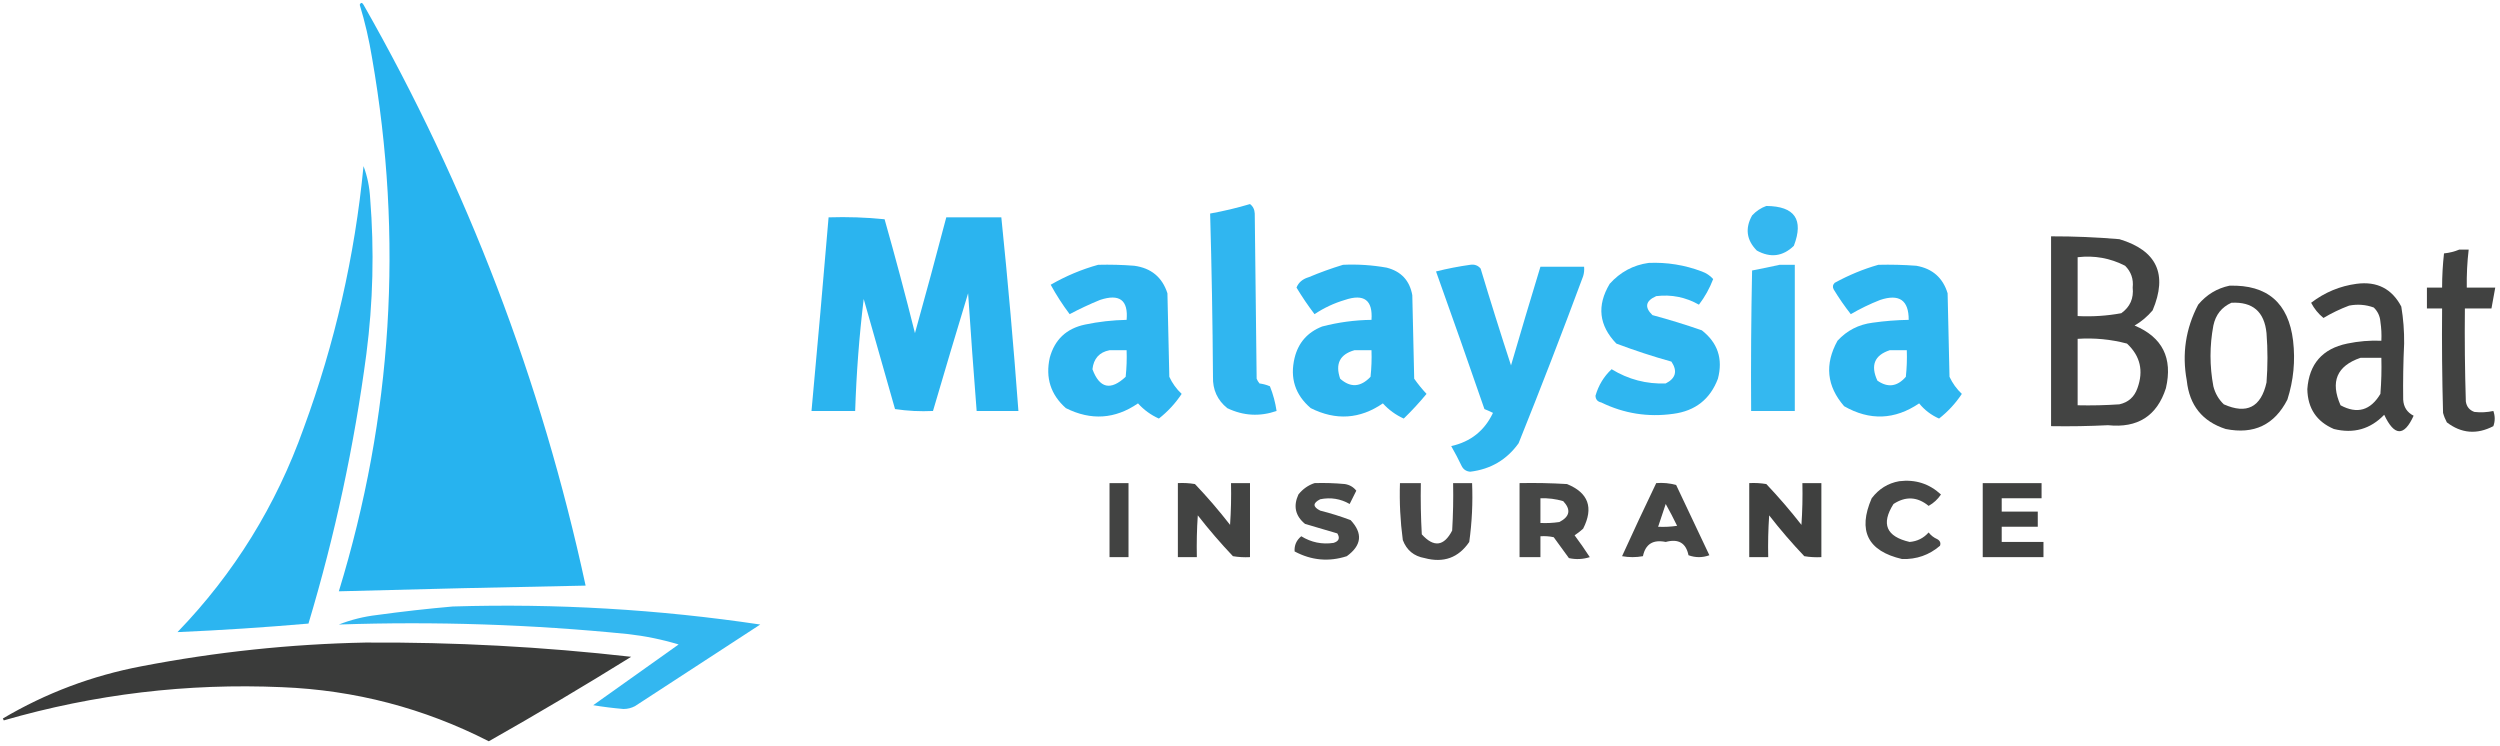 <?xml version="1.0" encoding="UTF-8"?>
<!DOCTYPE svg PUBLIC "-//W3C//DTD SVG 1.1//EN" "http://www.w3.org/Graphics/SVG/1.1/DTD/svg11.dtd">
<svg xmlns="http://www.w3.org/2000/svg" version="1.1" width="1317px" height="393px" style="shape-rendering:geometricPrecision; text-rendering:geometricPrecision; image-rendering:optimizeQuality; fill-rule:evenodd; clip-rule:evenodd" xmlns:xlink="http://www.w3.org/1999/xlink">
<g><path style="opacity:0.982" fill="#24b2ef" d="M 189.5,2.5 C 190.077,1.227 190.743,1.227 191.5,2.5C 246.145,98.467 285.145,200.467 308.5,308.5C 265.161,309.318 221.828,310.318 178.5,311.5C 206.75,219.262 212.583,125.595 196,30.5C 194.431,20.899 192.264,11.566 189.5,2.5 Z"/></g>
<g><path style="opacity:0.959" fill="#24b2ef" d="M 191.5,87.5 C 193.509,92.856 194.676,98.523 195,104.5C 197.194,131.895 196.528,159.228 193,186.5C 186.623,234.673 176.456,282.006 162.5,328.5C 139.515,330.499 116.515,331.999 93.5,333C 123.32,302.121 145.487,266.287 160,225.5C 176.429,180.856 186.929,134.856 191.5,87.5 Z"/></g>
<g><path style="opacity:0.943" fill="#24b2ef" d="M 658.5,107.5 C 660.067,108.681 660.901,110.347 661,112.5C 661.333,141.5 661.667,170.5 662,199.5C 662.374,200.416 662.874,201.25 663.5,202C 665.433,202.251 667.266,202.751 669,203.5C 670.684,207.716 671.851,212.049 672.5,216.5C 663.619,219.568 654.952,219.068 646.5,215C 641.308,210.768 638.808,205.268 639,198.5C 638.809,169.804 638.309,141.137 637.5,112.5C 644.703,111.197 651.703,109.53 658.5,107.5 Z"/></g>
<g><path style="opacity:0.922" fill="#24b2ef" d="M 930.5,108.5 C 945.475,108.628 950.309,115.628 945,129.5C 939.177,135.124 932.677,135.957 925.5,132C 920.052,126.477 919.219,120.31 923,113.5C 925.17,111.177 927.67,109.51 930.5,108.5 Z"/></g>
<g><path style="opacity:0.962" fill="#24b2ef" d="M 436.5,114.5 C 446.416,114.181 456.25,114.514 466,115.5C 471.646,135.418 476.979,155.418 482,175.5C 487.662,155.185 493.162,134.852 498.5,114.5C 508.167,114.5 517.833,114.5 527.5,114.5C 530.981,148.454 533.981,182.454 536.5,216.5C 529.167,216.5 521.833,216.5 514.5,216.5C 512.873,195.849 511.373,175.183 510,154.5C 503.725,175.155 497.559,195.822 491.5,216.5C 484.8,216.83 478.134,216.497 471.5,215.5C 466.001,196.172 460.501,176.839 455,157.5C 452.644,176.994 451.144,196.66 450.5,216.5C 442.833,216.5 435.167,216.5 427.5,216.5C 430.632,182.511 433.632,148.511 436.5,114.5 Z"/></g>
<g><path style="opacity:0.913" fill="#323332" d="M 1080.5,124.5 C 1092.52,124.477 1104.52,124.977 1116.5,126C 1136.21,131.932 1142.05,144.432 1134,163.5C 1131.27,166.731 1128.11,169.397 1124.5,171.5C 1139.18,177.641 1144.68,188.641 1141,204.5C 1136.3,219.121 1126.13,225.621 1110.5,224C 1100.51,224.5 1090.51,224.666 1080.5,224.5C 1080.5,191.167 1080.5,157.833 1080.5,124.5 Z M 1094.5,135.5 C 1103.34,134.473 1111.67,135.973 1119.5,140C 1122.67,143.175 1124,147.008 1123.5,151.5C 1124.11,157.192 1122.11,161.692 1117.5,165C 1109.92,166.396 1102.25,166.896 1094.5,166.5C 1094.5,156.167 1094.5,145.833 1094.5,135.5 Z M 1094.5,178.5 C 1103.33,177.92 1112,178.753 1120.5,181C 1127.5,187.53 1129.33,195.364 1126,204.5C 1124.4,209.099 1121.24,211.932 1116.5,213C 1109.17,213.5 1101.84,213.666 1094.5,213.5C 1094.5,201.833 1094.5,190.167 1094.5,178.5 Z"/></g>
<g><path style="opacity:0.925" fill="#323332" d="M 1295.5,131.5 C 1297.17,131.5 1298.83,131.5 1300.5,131.5C 1299.72,138.137 1299.39,144.804 1299.5,151.5C 1304.5,151.5 1309.5,151.5 1314.5,151.5C 1313.83,155.167 1313.17,158.833 1312.5,162.5C 1307.83,162.5 1303.17,162.5 1298.5,162.5C 1298.33,178.837 1298.5,195.17 1299,211.5C 1299.4,214.232 1300.9,216.065 1303.5,217C 1306.85,217.388 1310.18,217.221 1313.5,216.5C 1314.45,219.208 1314.45,221.874 1313.5,224.5C 1304.81,229.016 1296.64,228.349 1289,222.5C 1288.14,220.913 1287.47,219.246 1287,217.5C 1286.5,199.17 1286.33,180.836 1286.5,162.5C 1283.83,162.5 1281.17,162.5 1278.5,162.5C 1278.5,158.833 1278.5,155.167 1278.5,151.5C 1281.17,151.5 1283.83,151.5 1286.5,151.5C 1286.5,145.477 1286.84,139.477 1287.5,133.5C 1290.37,133.198 1293.04,132.531 1295.5,131.5 Z"/></g>
<g><path style="opacity:0.949" fill="#24b2ef" d="M 868.5,138.5 C 878.151,138.093 887.484,139.593 896.5,143C 898.874,143.848 900.874,145.181 902.5,147C 900.628,151.915 898.128,156.415 895,160.5C 887.976,156.535 880.476,155.035 872.5,156C 866.874,158.487 866.208,161.82 870.5,166C 879.271,168.359 887.938,171.026 896.5,174C 904.906,180.55 907.739,189.05 905,199.5C 900.906,210.31 893.073,216.476 881.5,218C 868.214,219.876 855.547,217.876 843.5,212C 841.59,211.592 840.59,210.425 840.5,208.5C 842.098,202.949 844.932,198.283 849,194.5C 857.796,199.88 867.296,202.38 877.5,202C 882.812,199.295 883.812,195.462 880.5,190.5C 870.732,187.775 861.065,184.608 851.5,181C 842.291,171.454 841.124,160.954 848,149.5C 853.569,143.301 860.403,139.634 868.5,138.5 Z"/></g>
<g><path style="opacity:0.951" fill="#24b2ef" d="M 578.5,139.5 C 584.842,139.334 591.175,139.5 597.5,140C 606.43,141.201 612.263,146.034 615,154.5C 615.333,169.167 615.667,183.833 616,198.5C 617.556,201.898 619.723,204.898 622.5,207.5C 619.208,212.46 615.208,216.793 610.5,220.5C 606.273,218.607 602.607,215.94 599.5,212.5C 587.401,220.808 574.734,221.641 561.5,215C 553.515,207.916 550.682,199.082 553,188.5C 555.577,178.925 561.743,173.091 571.5,171C 578.752,169.472 586.085,168.639 593.5,168.5C 594.424,158.097 589.758,154.597 579.5,158C 574.046,160.227 568.713,162.727 563.5,165.5C 559.793,160.588 556.459,155.422 553.5,150C 561.498,145.399 569.831,141.899 578.5,139.5 Z M 584.5,184.5 C 587.5,184.5 590.5,184.5 593.5,184.5C 593.666,189.179 593.499,193.845 593,198.5C 585.066,205.906 579.233,204.573 575.5,194.5C 576.14,188.867 579.14,185.534 584.5,184.5 Z"/></g>
<g><path style="opacity:0.95" fill="#24b2ef" d="M 707.5,139.5 C 715.238,139.144 722.905,139.644 730.5,141C 738.114,142.947 742.614,147.78 744,155.5C 744.333,170.167 744.667,184.833 745,199.5C 746.977,202.312 749.144,204.978 751.5,207.5C 747.723,212.065 743.723,216.398 739.5,220.5C 735.249,218.575 731.583,215.908 728.5,212.5C 716.401,220.808 703.734,221.641 690.5,215C 682.271,207.977 679.437,199.144 682,188.5C 683.966,180.531 688.799,175.031 696.5,172C 705.021,169.775 713.688,168.609 722.5,168.5C 723.255,158.107 718.589,154.607 708.5,158C 702.774,159.697 697.441,162.197 692.5,165.5C 689.099,161.043 685.932,156.377 683,151.5C 684.07,148.788 686.237,146.955 689.5,146C 695.5,143.485 701.5,141.318 707.5,139.5 Z M 713.5,184.5 C 716.5,184.5 719.5,184.5 722.5,184.5C 722.666,189.179 722.499,193.845 722,198.5C 716.77,204.003 711.437,204.336 706,199.5C 703.307,191.686 705.807,186.686 713.5,184.5 Z"/></g>
<g><path style="opacity:0.946" fill="#24b2ef" d="M 774.5,139.5 C 776.766,139.141 778.599,139.808 780,141.5C 785.151,158.616 790.484,175.616 796,192.5C 801.071,175.123 806.237,157.79 811.5,140.5C 819.167,140.5 826.833,140.5 834.5,140.5C 834.66,142.199 834.494,143.866 834,145.5C 823.059,174.99 811.726,204.324 800,233.5C 793.766,242.206 785.266,247.206 774.5,248.5C 772.42,248.314 770.92,247.314 770,245.5C 768.294,241.921 766.461,238.421 764.5,235C 774.724,232.73 782.057,226.897 786.5,217.5C 785.009,216.756 783.509,216.09 782,215.5C 773.63,191.265 765.13,167.098 756.5,143C 762.495,141.505 768.495,140.339 774.5,139.5 Z"/></g>
<g><path style="opacity:0.924" fill="#24b2ef" d="M 937.5,139.5 C 940.167,139.5 942.833,139.5 945.5,139.5C 945.5,165.167 945.5,190.833 945.5,216.5C 937.833,216.5 930.167,216.5 922.5,216.5C 922.333,191.831 922.5,167.164 923,142.5C 927.938,141.539 932.771,140.539 937.5,139.5 Z"/></g>
<g><path style="opacity:0.952" fill="#24b2ef" d="M 989.5,139.5 C 996.175,139.334 1002.84,139.5 1009.5,140C 1018.01,141.492 1023.51,146.325 1026,154.5C 1026.33,169.167 1026.67,183.833 1027,198.5C 1028.59,201.919 1030.75,204.919 1033.5,207.5C 1030.21,212.46 1026.21,216.793 1021.5,220.5C 1017.37,218.683 1013.87,216.016 1011,212.5C 998.167,221.199 985.001,221.699 971.5,214C 962.296,203.431 961.129,191.931 968,179.5C 972.971,174.098 979.137,170.931 986.5,170C 992.806,169.103 999.139,168.603 1005.5,168.5C 1005.55,158.17 1000.55,154.67 990.5,158C 985.119,160.107 979.952,162.607 975,165.5C 971.764,161.371 968.764,157.038 966,152.5C 965.316,151.216 965.483,150.049 966.5,149C 973.915,144.926 981.582,141.759 989.5,139.5 Z M 995.5,184.5 C 998.5,184.5 1001.5,184.5 1004.5,184.5C 1004.67,189.179 1004.5,193.845 1004,198.5C 999.469,203.696 994.469,204.363 989,200.5C 985.305,192.471 987.471,187.137 995.5,184.5 Z"/></g>
<g><path style="opacity:0.922" fill="#323332" d="M 1241.5,149.5 C 1252.22,148.107 1260.05,152.107 1265,161.5C 1266.08,167.937 1266.58,174.437 1266.5,181C 1266.03,190.84 1265.87,200.674 1266,210.5C 1266.21,214.438 1268.05,217.272 1271.5,219C 1266.5,230.05 1261.33,229.884 1256,218.5C 1248.72,226.072 1239.89,228.572 1229.5,226C 1220.37,222.095 1215.7,215.095 1215.5,205C 1216.45,191.715 1223.45,183.715 1236.5,181C 1242.43,179.761 1248.43,179.261 1254.5,179.5C 1254.67,176.15 1254.5,172.817 1254,169.5C 1253.77,166.542 1252.6,164.042 1250.5,162C 1246.29,160.466 1241.96,160.133 1237.5,161C 1232.79,162.774 1228.29,164.941 1224,167.5C 1221.29,165.288 1219.12,162.621 1217.5,159.5C 1224.7,153.996 1232.7,150.663 1241.5,149.5 Z M 1243.5,188.5 C 1247.17,188.5 1250.83,188.5 1254.5,188.5C 1254.67,194.842 1254.5,201.175 1254,207.5C 1248.77,216.25 1241.77,218.25 1233,213.5C 1227.51,201.102 1231.01,192.768 1243.5,188.5 Z"/></g>
<g><path style="opacity:0.924" fill="#323332" d="M 1174.5,150.5 C 1194.44,149.931 1205.6,159.597 1208,179.5C 1209.23,190.072 1208.23,200.405 1205,210.5C 1198.2,223.816 1187.36,228.983 1172.5,226C 1160.21,222.033 1153.38,213.533 1152,200.5C 1149.4,186.459 1151.4,173.126 1158,160.5C 1162.43,155.211 1167.93,151.878 1174.5,150.5 Z M 1175.5,159.5 C 1186.71,158.875 1192.88,164.208 1194,175.5C 1194.67,184.167 1194.67,192.833 1194,201.5C 1191.08,214.543 1183.58,218.377 1171.5,213C 1168.77,210.374 1166.94,207.207 1166,203.5C 1164,192.833 1164,182.167 1166,171.5C 1167.19,165.819 1170.36,161.819 1175.5,159.5 Z"/></g>
<g><path style="opacity:0.896" fill="#323332" d="M 1000.5,253.5 C 1008.98,252.45 1016.32,254.783 1022.5,260.5C 1020.8,263.037 1018.63,265.037 1016,266.5C 1010.08,261.638 1003.91,261.305 997.5,265.5C 990.838,275.99 993.671,282.657 1006,285.5C 1010.02,285.157 1013.35,283.491 1016,280.5C 1017.21,282.049 1018.71,283.215 1020.5,284C 1022.01,284.837 1022.51,286.004 1022,287.5C 1016.3,292.402 1009.63,294.735 1002,294.5C 983.898,290.296 978.565,279.63 986,262.5C 989.752,257.551 994.585,254.551 1000.5,253.5 Z"/></g>
<g><path style="opacity:0.919" fill="#323332" d="M 584.5,254.5 C 587.833,254.5 591.167,254.5 594.5,254.5C 594.5,267.5 594.5,280.5 594.5,293.5C 591.167,293.5 587.833,293.5 584.5,293.5C 584.5,280.5 584.5,267.5 584.5,254.5 Z"/></g>
<g><path style="opacity:0.915" fill="#323332" d="M 620.5,254.5 C 623.518,254.335 626.518,254.502 629.5,255C 636.041,261.872 642.207,269.039 648,276.5C 648.5,269.174 648.666,261.841 648.5,254.5C 651.833,254.5 655.167,254.5 658.5,254.5C 658.5,267.5 658.5,280.5 658.5,293.5C 655.482,293.665 652.482,293.498 649.5,293C 642.978,286.113 636.812,278.946 631,271.5C 630.5,278.826 630.334,286.159 630.5,293.5C 627.167,293.5 623.833,293.5 620.5,293.5C 620.5,280.5 620.5,267.5 620.5,254.5 Z"/></g>
<g><path style="opacity:0.892" fill="#323332" d="M 692.5,254.5 C 697.844,254.334 703.177,254.501 708.5,255C 710.997,255.412 712.997,256.578 714.5,258.5C 713.333,260.833 712.167,263.167 711,265.5C 706.183,262.733 701.016,261.899 695.5,263C 691.5,265 691.5,267 695.5,269C 700.938,270.359 706.272,272.026 711.5,274C 718.025,280.95 717.359,287.283 709.5,293C 700.042,296.067 690.875,295.234 682,290.5C 681.781,287.267 682.948,284.601 685.5,282.5C 690.754,285.731 696.421,286.897 702.5,286C 705.346,285.121 706.013,283.454 704.5,281C 698.833,279.333 693.167,277.667 687.5,276C 682.37,271.782 681.204,266.616 684,260.5C 686.322,257.605 689.155,255.605 692.5,254.5 Z"/></g>
<g><path style="opacity:0.898" fill="#323332" d="M 737.5,254.5 C 741.167,254.5 744.833,254.5 748.5,254.5C 748.334,263.506 748.5,272.506 749,281.5C 755.342,288.492 760.675,287.825 765,279.5C 765.5,271.173 765.666,262.84 765.5,254.5C 768.833,254.5 772.167,254.5 775.5,254.5C 775.926,264.912 775.426,275.246 774,285.5C 768.324,293.84 760.49,296.673 750.5,294C 744.841,293.004 741.007,289.838 739,284.5C 737.669,274.55 737.169,264.55 737.5,254.5 Z"/></g>
<g><path style="opacity:0.9" fill="#323332" d="M 800.5,254.5 C 808.84,254.334 817.173,254.5 825.5,255C 836.793,259.603 839.626,267.436 834,278.5C 832.59,279.787 831.09,280.954 829.5,282C 832.29,285.746 834.957,289.579 837.5,293.5C 833.878,294.659 830.211,294.825 826.5,294C 823.833,290.333 821.167,286.667 818.5,283C 816.19,282.503 813.857,282.337 811.5,282.5C 811.5,286.167 811.5,289.833 811.5,293.5C 807.833,293.5 804.167,293.5 800.5,293.5C 800.5,280.5 800.5,267.5 800.5,254.5 Z M 811.5,262.5 C 815.582,262.344 819.582,262.844 823.5,264C 827.687,268.46 827.02,272.127 821.5,275C 818.183,275.498 814.85,275.665 811.5,275.5C 811.5,271.167 811.5,266.833 811.5,262.5 Z"/></g>
<g><path style="opacity:0.905" fill="#323332" d="M 872.5,254.5 C 876.106,254.211 879.606,254.544 883,255.5C 888.833,267.833 894.667,280.167 900.5,292.5C 896.833,293.833 893.167,293.833 889.5,292.5C 888.182,286.025 884.182,283.692 877.5,285.5C 870.831,284.124 866.831,286.624 865.5,293C 861.833,293.667 858.167,293.667 854.5,293C 860.369,280.096 866.369,267.262 872.5,254.5 Z M 877.5,265.5 C 879.58,269.202 881.58,273.035 883.5,277C 880.183,277.498 876.85,277.665 873.5,277.5C 874.826,273.51 876.16,269.51 877.5,265.5 Z"/></g>
<g><path style="opacity:0.931" fill="#323332" d="M 921.5,254.5 C 924.518,254.335 927.518,254.502 930.5,255C 937.022,261.887 943.188,269.054 949,276.5C 949.5,269.174 949.666,261.841 949.5,254.5C 952.833,254.5 956.167,254.5 959.5,254.5C 959.5,267.5 959.5,280.5 959.5,293.5C 956.482,293.665 953.482,293.498 950.5,293C 943.959,286.128 937.793,278.961 932,271.5C 931.5,278.826 931.334,286.159 931.5,293.5C 928.167,293.5 924.833,293.5 921.5,293.5C 921.5,280.5 921.5,267.5 921.5,254.5 Z"/></g>
<g><path style="opacity:0.926" fill="#323332" d="M 1044.5,254.5 C 1054.83,254.5 1065.17,254.5 1075.5,254.5C 1075.5,257.167 1075.5,259.833 1075.5,262.5C 1068.5,262.5 1061.5,262.5 1054.5,262.5C 1054.5,264.833 1054.5,267.167 1054.5,269.5C 1060.83,269.5 1067.17,269.5 1073.5,269.5C 1073.5,272.167 1073.5,274.833 1073.5,277.5C 1067.17,277.5 1060.83,277.5 1054.5,277.5C 1054.5,280.167 1054.5,282.833 1054.5,285.5C 1061.83,285.5 1069.17,285.5 1076.5,285.5C 1076.5,288.167 1076.5,290.833 1076.5,293.5C 1065.83,293.5 1055.17,293.5 1044.5,293.5C 1044.5,280.5 1044.5,267.5 1044.5,254.5 Z"/></g>
<g><path style="opacity:0.926" fill="#24b2ef" d="M 238.5,319.5 C 292.835,317.833 346.835,321 400.5,329C 378.5,343.333 356.5,357.667 334.5,372C 332.634,372.985 330.634,373.485 328.5,373.5C 323.138,373.053 317.805,372.387 312.5,371.5C 327.523,360.801 342.523,350.134 357.5,339.5C 348.69,336.838 339.69,335.005 330.5,334C 279.936,328.944 229.269,327.278 178.5,329C 184.892,326.485 191.559,324.819 198.5,324C 211.948,322.157 225.281,320.657 238.5,319.5 Z"/></g>
<g><path style="opacity:0.959" fill="#323332" d="M 192.5,338.5 C 239.321,338.219 285.988,340.719 332.5,346C 307.792,361.353 282.792,376.186 257.5,390.5C 223.292,373.031 186.959,363.531 148.5,362C 98.67,359.833 49.836,365.667 2,379.5C 1.833,379.167 1.667,378.833 1.5,378.5C 24.163,365.11 48.496,355.943 74.5,351C 113.626,343.455 152.96,339.288 192.5,338.5 Z"/></g>
</svg>
